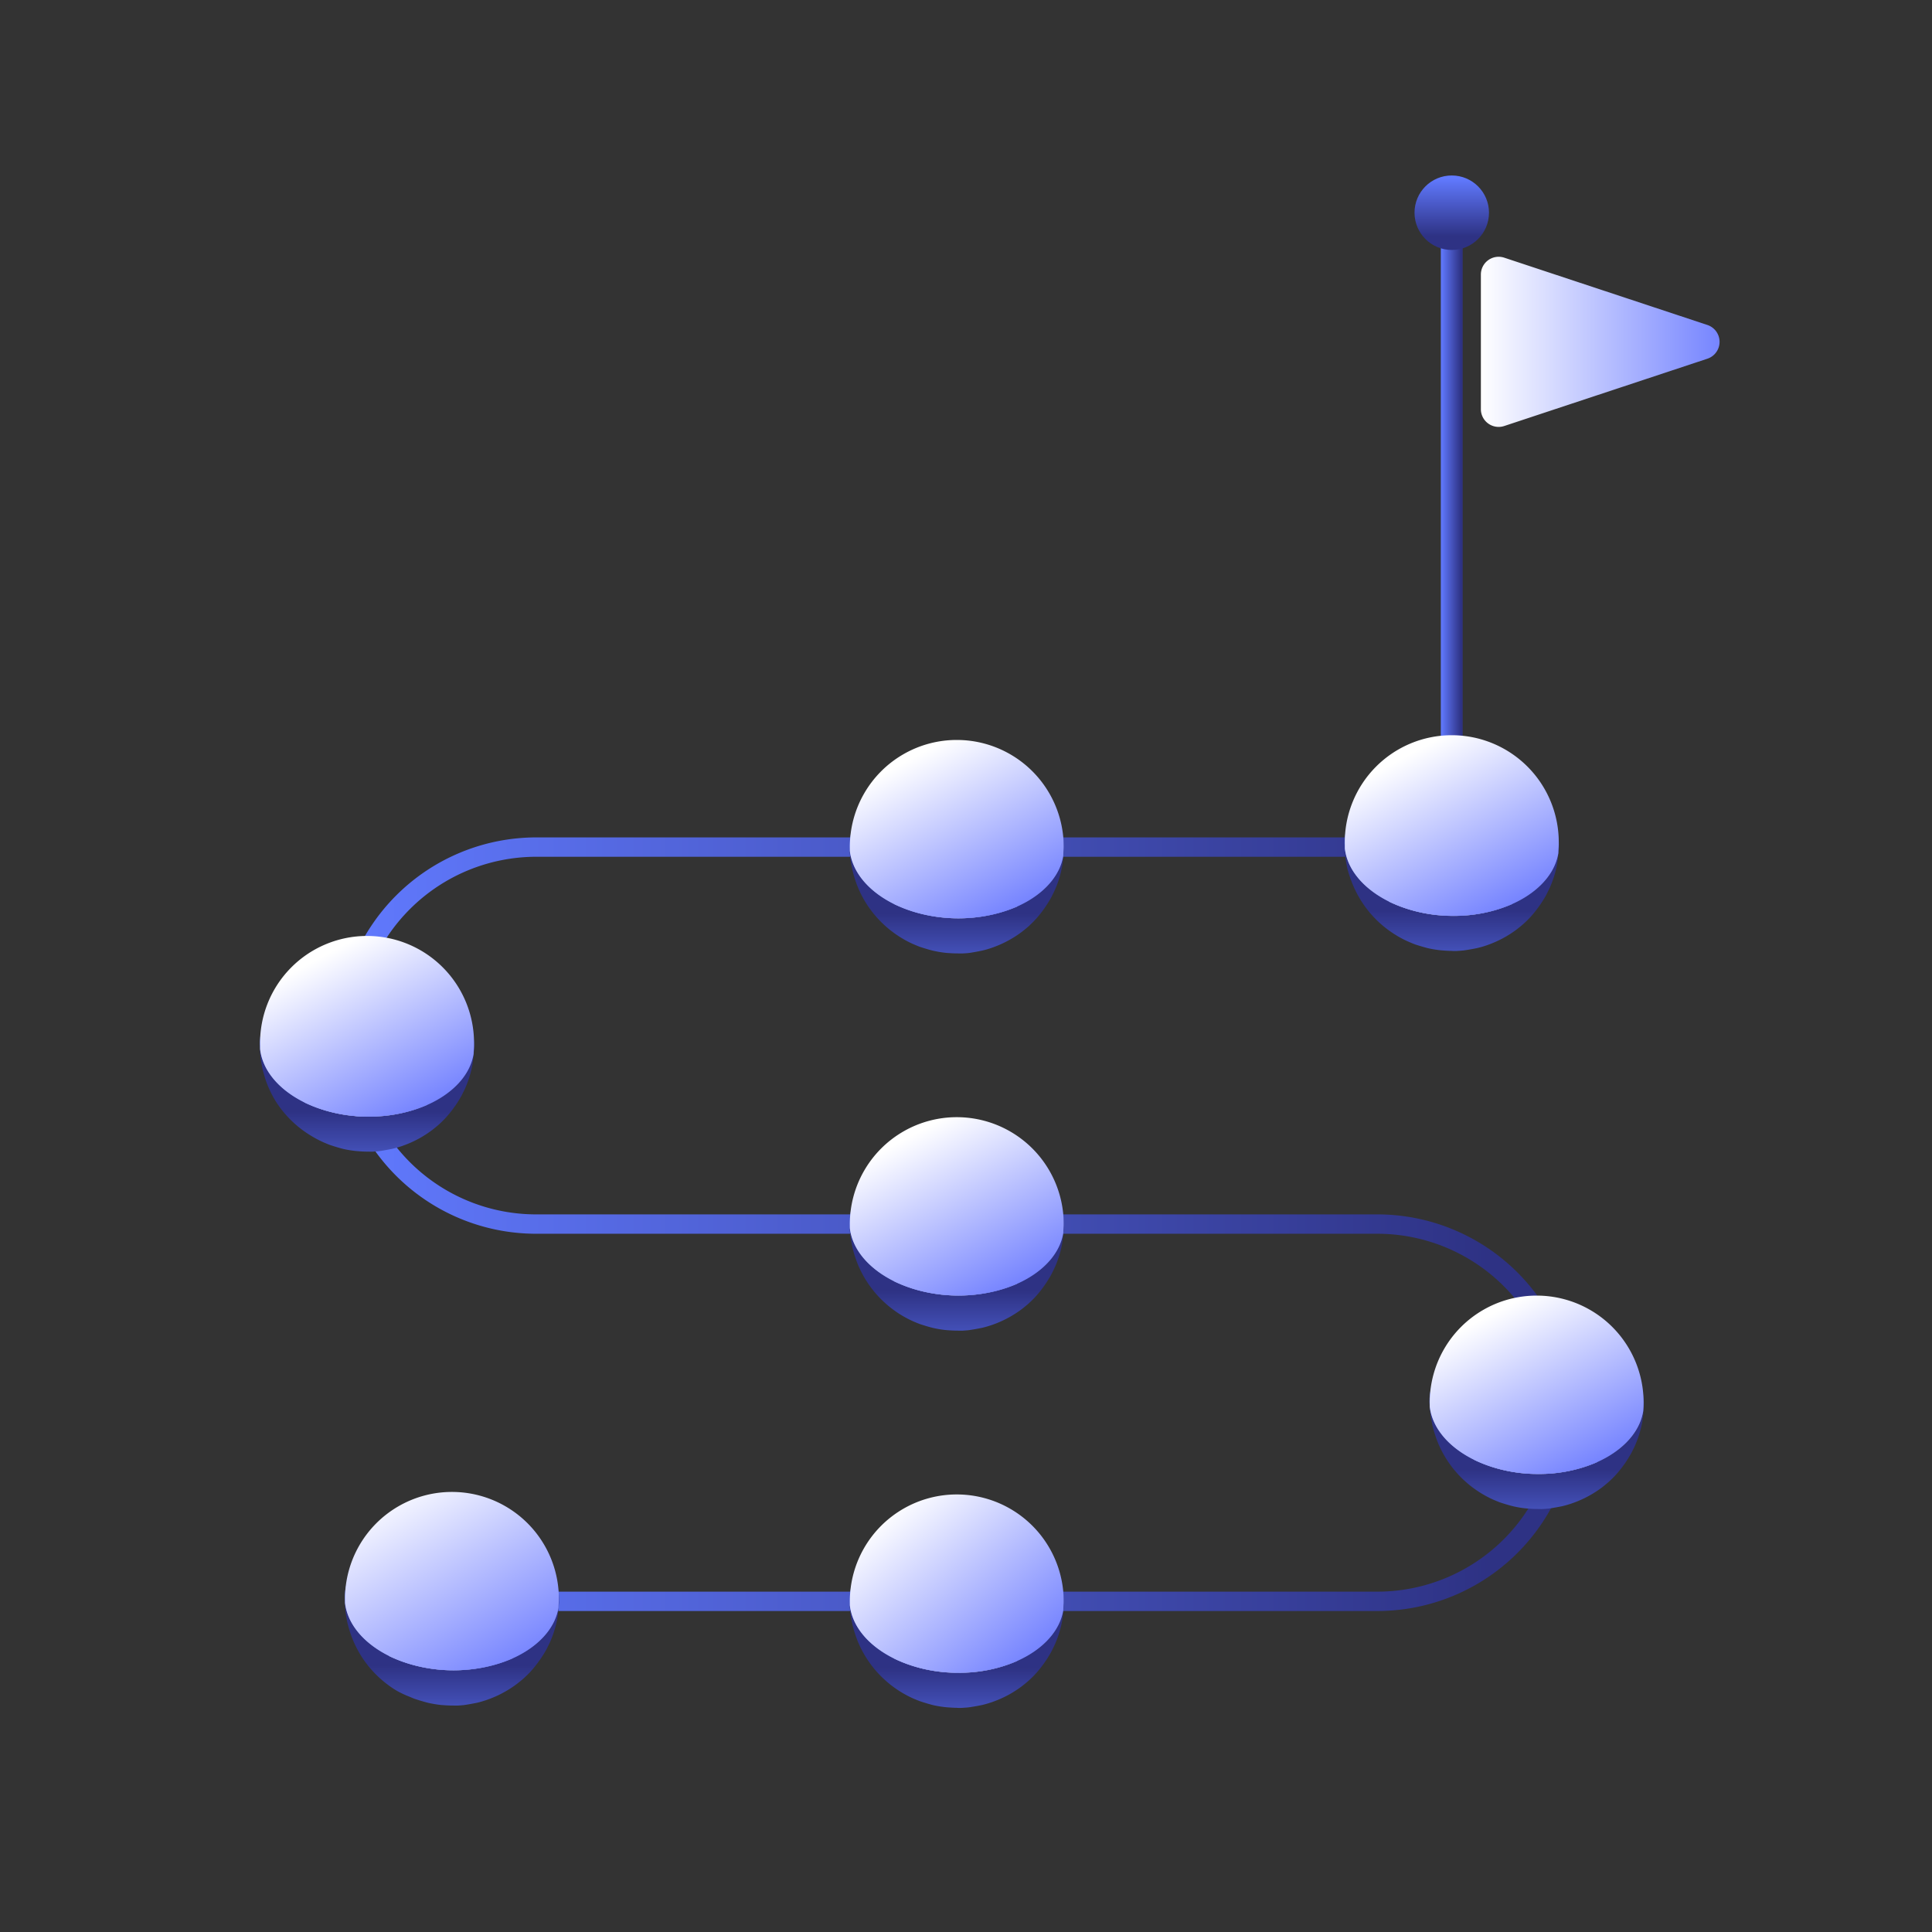 <svg xmlns="http://www.w3.org/2000/svg" xmlns:xlink="http://www.w3.org/1999/xlink" viewBox="0 0 400 400">
  <rect x="0" y="0" width="400" height="400" fill="#333333" stroke="none"/>
  <defs>
    <style>
      .a {
        fill: none;
        stroke-miterlimit: 10;
        stroke-width: 4.01px;
        stroke: url(#a);
      }

      .b {
        fill: url(#b);
      }

      .c {
        fill: url(#c);
      }

      .d {
        fill: url(#d);
      }

      .e {
        fill: url(#e);
      }

      .f {
        fill: url(#f);
      }

      .g {
        isolation: isolate;
      }

      .h {
        fill: url(#g);
      }

      .i {
        fill: url(#h);
      }

      .j {
        fill: url(#i);
      }

      .k {
        fill: url(#j);
      }

      .l {
        fill: url(#k);
      }

      .m {
        fill: url(#l);
      }

      .n {
        fill: url(#m);
      }

      .o {
        fill: url(#n);
      }

      .p {
        fill: url(#o);
      }

      .q {
        fill: url(#p);
      }

      .r {
        fill: url(#q);
      }

      .s {
        fill: url(#r);
      }

      .t {
        fill: url(#s);
      }

      .u {
        fill: url(#t);
      }

      .v {
        fill: url(#u);
      }

      .w {
        fill: url(#v);
      }

      .x {
        fill: url(#w);
      }

      .y {
        fill: url(#x);
      }

      .z {
        fill: url(#y);
      }

      .aa {
        fill: url(#z);
      }

      .ab {
        fill: url(#aa);
      }

      .ac {
        fill: url(#ab);
      }

      .ad {
        fill: url(#ac);
      }

      .ae {
        fill: url(#ad);
      }

      .af {
        fill: url(#ae);
      }

      .ag {
        fill: url(#af);
      }
    </style>
    <linearGradient id="a" x1="69.97" y1="253.43" x2="326.2" y2="253.43" gradientUnits="userSpaceOnUse">
      <stop offset="0" stop-color="#617aff"/>
      <stop offset="0.93" stop-color="#2e3284"/>
    </linearGradient>
    <linearGradient id="b" x1="298.31" y1="109.98" x2="302.83" y2="109.98" xlink:href="#a"/>
    <linearGradient id="c" x1="300.57" y1="36.85" x2="300.57" y2="49.79" xlink:href="#a"/>
    <linearGradient id="d" x1="306.6" y1="70.77" x2="356.01" y2="70.77" gradientUnits="userSpaceOnUse">
      <stop offset="0" stop-color="#fff"/>
      <stop offset="1" stop-color="#7685ff"/>
    </linearGradient>
    <linearGradient id="e" x1="198.09" y1="209.08" x2="198.09" y2="187.62" xlink:href="#a"/>
    <linearGradient id="f" x1="198.09" y1="163.57" x2="198.09" y2="193.84" gradientUnits="userSpaceOnUse">
      <stop offset="0" stop-color="#7685ff"/>
      <stop offset="1" stop-color="#fff"/>
    </linearGradient>
    <linearGradient id="g" x1="186.83" y1="191.89" x2="209.67" y2="158.19" xlink:href="#a"/>
    <linearGradient id="h" x1="188.36" y1="155.42" x2="206.63" y2="189.85" gradientUnits="userSpaceOnUse">
      <stop offset="0.04" stop-color="#fff"/>
      <stop offset="1" stop-color="#7684ff"/>
    </linearGradient>
    <linearGradient id="i" x1="198.09" y1="287.19" x2="198.09" y2="265.72" xlink:href="#a"/>
    <linearGradient id="j" x1="198.09" y1="241.67" x2="198.09" y2="271.94" xlink:href="#f"/>
    <linearGradient id="k" x1="186.83" y1="269.99" x2="209.67" y2="236.29" xlink:href="#a"/>
    <linearGradient id="l" x1="188.36" y1="233.52" x2="206.63" y2="267.95" xlink:href="#h"/>
    <linearGradient id="m" x1="75.99" y1="250.14" x2="75.99" y2="228.67" xlink:href="#a"/>
    <linearGradient id="n" x1="75.99" y1="204.63" x2="75.99" y2="234.89" xlink:href="#f"/>
    <linearGradient id="o" x1="64.74" y1="232.94" x2="87.57" y2="199.24" xlink:href="#a"/>
    <linearGradient id="p" x1="66.26" y1="196.48" x2="84.54" y2="230.91" xlink:href="#h"/>
    <linearGradient id="q" x1="318.15" y1="324.13" x2="318.15" y2="302.66" xlink:href="#a"/>
    <linearGradient id="r" x1="318.15" y1="278.62" x2="318.15" y2="308.88" xlink:href="#f"/>
    <linearGradient id="s" x1="306.9" y1="306.93" x2="329.73" y2="273.23" xlink:href="#a"/>
    <linearGradient id="t" x1="308.42" y1="270.47" x2="326.7" y2="304.9" xlink:href="#h"/>
    <linearGradient id="u" x1="93.57" y1="364.77" x2="93.57" y2="343.31" xlink:href="#a"/>
    <linearGradient id="v" x1="93.57" y1="319.26" x2="93.57" y2="349.53" xlink:href="#f"/>
    <linearGradient id="w" x1="82.32" y1="347.58" x2="105.15" y2="313.88" xlink:href="#a"/>
    <linearGradient id="x" x1="80.06" y1="306.07" x2="103.49" y2="346.39" xlink:href="#h"/>
    <linearGradient id="y" x1="198.09" y1="365.29" x2="198.09" y2="343.82" xlink:href="#a"/>
    <linearGradient id="z" x1="198.09" y1="319.78" x2="198.09" y2="350.04" xlink:href="#f"/>
    <linearGradient id="aa" x1="186.83" y1="348.09" x2="209.67" y2="314.39" xlink:href="#a"/>
    <linearGradient id="ab" x1="183.03" y1="311.35" x2="211" y2="344.77" xlink:href="#h"/>
    <linearGradient id="ac" x1="300.57" y1="208.57" x2="300.57" y2="187.11" xlink:href="#a"/>
    <linearGradient id="ad" x1="300.57" y1="163.06" x2="300.57" y2="193.32" xlink:href="#f"/>
    <linearGradient id="ae" x1="289.32" y1="191.38" x2="312.15" y2="157.67" xlink:href="#a"/>
    <linearGradient id="af" x1="290.84" y1="154.91" x2="309.12" y2="189.34" xlink:href="#h"/>
  </defs>
  <g>
    <path class="a" d="M88.92,331.54H285.15a39.06,39.06,0,0,0,39.05-39.05h0a39.06,39.06,0,0,0-39.05-39.06H111a39,39,0,0,1-39-39.05h0a39.05,39.05,0,0,1,39.05-39H301.2"/>
    <rect class="b" x="298.31" y="49.82" width="4.52" height="120.31"/>
    <circle class="c" cx="300.57" cy="44.04" r="7.71"/>
    <path class="d" d="M353.49,67.28,311.44,53.35a3.68,3.68,0,0,0-4.84,3.49V84.71a3.68,3.68,0,0,0,4.84,3.49l42.05-13.93A3.68,3.68,0,0,0,353.49,67.28Z"/>
    <g>
      <path class="e" d="M175.9,175.72c0-.27,0-.63,0-.9v.4c.16,8.2,10.22,14.88,22.48,14.91,12.05,0,21.73-6.38,21.9-14.39-.07,1.08-.19,2.52-.37,3.59a20.16,20.16,0,0,1-.72,2.85,19.56,19.56,0,0,1-1,2.53c-.23.45-.51,1.06-.77,1.49-.36.62-.88,1.43-1.29,2a21.61,21.61,0,0,1-2,2.44c-.43.44-1,1-1.48,1.41s-.81.66-1.17.94a22.5,22.5,0,0,1-5.48,3,19.41,19.41,0,0,1-2.61.81c-.78.17-1.83.36-2.62.48-.4.06-.94.09-1.34.11s-.95,0-1.36,0c-.66,0-1.55-.06-2.21-.11a23.79,23.79,0,0,1-2.66-.44c-.79-.19-1.83-.51-2.6-.76-.42-.14-.95-.37-1.35-.54a19.81,19.81,0,0,1-2.64-1.37,22.43,22.43,0,0,1-5.11-4.27,21.79,21.79,0,0,1-4.13-6.83,24.93,24.93,0,0,1-.82-2.67c-.14-.51-.25-1.22-.35-1.74A20.29,20.29,0,0,1,175.9,175.72Z"/>
      <path class="f" d="M197.86,163.51c-9.55,0-17.22,5.05-17.35,11.4,0,.51,0,1.19.05,1.69s.09,1,.16,1.42.17,1,.27,1.38a19.92,19.92,0,0,0,.65,2.12c.16.37.35.88.53,1.25a19.29,19.29,0,0,0,.94,1.73c.29.44.67,1,1,1.45s.7.84,1.09,1.26a31.48,31.48,0,0,0,25.32.51,19.27,19.27,0,0,0,2.2-2.67c.21-.33.5-.77.68-1.12.3-.56.68-1.32.93-1.9a12.31,12.31,0,0,0,.47-1.28c.2-.67.43-1.58.58-2.26a22.54,22.54,0,0,0,.28-2.85,1.71,1.71,0,0,0,0-.32C215.54,168.83,207.57,163.54,197.86,163.51Z"/>
      <g class="g">
        <path class="h" d="M197.8,160.43c-12.25,0-22.06,6.59-21.9,14.79s10.22,14.88,22.48,14.91,22.06-6.59,21.9-14.79S210.05,160.46,197.8,160.43Zm.52,26.61c-9.71,0-17.68-5.31-17.81-11.81s7.64-11.74,17.35-11.72,17.68,5.32,17.8,11.81S208,187.07,198.32,187Z"/>
      </g>
      <path class="i" d="M198.38,190.13c11.35,0,20.6-5.66,21.77-13,0-.59.08-1.19.08-1.79a22.14,22.14,0,1,0-44.28,0c0,.28,0,.56,0,.85C176.85,183.93,186.6,190.1,198.38,190.13Z"/>
    </g>
    <g>
      <path class="j" d="M175.9,253.82c0-.27,0-.63,0-.9v.4c.16,8.2,10.22,14.88,22.48,14.91,12.05,0,21.73-6.38,21.9-14.39-.07,1.08-.19,2.53-.37,3.59a19.82,19.82,0,0,1-.72,2.85,19,19,0,0,1-1,2.53c-.23.45-.51,1.06-.77,1.49-.36.62-.88,1.44-1.29,2a22.64,22.64,0,0,1-2,2.45c-.43.43-1,1-1.48,1.4s-.81.67-1.17.94a22.54,22.54,0,0,1-5.48,3,23.41,23.41,0,0,1-2.61.81c-.78.16-1.83.35-2.62.47-.4.06-.94.09-1.34.12s-.95,0-1.36,0c-.66,0-1.55-.06-2.21-.11a21.7,21.7,0,0,1-2.66-.44c-.79-.19-1.83-.5-2.6-.76-.42-.13-.95-.37-1.35-.53a22.93,22.93,0,0,1-2.64-1.37,22.43,22.43,0,0,1-5.11-4.27,22,22,0,0,1-4.13-6.84,24.76,24.76,0,0,1-.82-2.66c-.14-.52-.25-1.22-.35-1.75A20.29,20.29,0,0,1,175.9,253.82Z"/>
      <path class="k" d="M197.86,241.62c-9.55,0-17.22,5-17.35,11.4,0,.5,0,1.18.05,1.68s.09,1,.16,1.42.17,1,.27,1.39a19.75,19.75,0,0,0,.65,2.11c.16.38.35.88.53,1.25a18,18,0,0,0,.94,1.73c.29.44.67,1,1,1.45s.7.84,1.09,1.27a31.53,31.53,0,0,0,25.32.5,18.68,18.68,0,0,0,2.2-2.67c.21-.33.5-.77.68-1.12.3-.56.68-1.32.93-1.9a12.31,12.31,0,0,0,.47-1.28c.2-.67.43-1.57.58-2.26a22.57,22.57,0,0,0,.28-2.84,1.71,1.71,0,0,0,0-.32C215.54,246.93,207.57,241.64,197.86,241.62Z"/>
      <g class="g">
        <path class="l" d="M197.8,238.53c-12.25,0-22.06,6.59-21.9,14.79s10.22,14.88,22.48,14.91,22.06-6.59,21.9-14.79S210.05,238.56,197.8,238.53Zm.52,26.61c-9.71,0-17.68-5.31-17.81-11.8s7.64-11.75,17.35-11.72,17.68,5.31,17.8,11.81S208,265.17,198.32,265.14Z"/>
      </g>
      <path class="m" d="M198.38,268.23c11.35,0,20.6-5.65,21.77-13,0-.59.08-1.19.08-1.79a22.14,22.14,0,1,0-44.28,0c0,.29,0,.57,0,.85C176.85,262,186.6,268.2,198.38,268.23Z"/>
    </g>
    <g>
      <path class="n" d="M53.8,216.77v-.49c.16,8.2,10.23,14.87,22.48,14.9,12,0,21.74-6.37,21.9-14.39-.06,1.08-.18,2.53-.36,3.6a21.09,21.09,0,0,1-.72,2.84,19.86,19.86,0,0,1-1,2.53c-.23.45-.52,1.06-.77,1.49-.37.63-.88,1.44-1.3,2a22.64,22.64,0,0,1-2,2.44c-.43.44-1,1-1.48,1.4s-.81.67-1.17.94a22.21,22.21,0,0,1-5.48,3,21.11,21.11,0,0,1-2.62.81c-.78.16-1.82.35-2.61.47-.4.06-.94.09-1.35.12s-1,0-1.35,0c-.67,0-1.55-.06-2.21-.12a22.15,22.15,0,0,1-2.67-.43c-.79-.2-1.83-.51-2.6-.77-.41-.13-.94-.37-1.34-.53a21.29,21.29,0,0,1-2.64-1.37A22.2,22.2,0,0,1,59.36,231,21.79,21.79,0,0,1,57.08,228a22.59,22.59,0,0,1-1.85-3.76c-.3-.78-.6-1.86-.82-2.67-.13-.52-.24-1.22-.34-1.75A20.3,20.3,0,0,1,53.8,216.77Z"/>
      <path class="o" d="M75.77,204.57c-9.55,0-17.22,5.05-17.35,11.4,0,.5,0,1.18,0,1.69a14.08,14.08,0,0,0,.17,1.42c.07.41.16,1,.27,1.38a19.07,19.07,0,0,0,.65,2.11c.15.38.35.89.53,1.25a16,16,0,0,0,.94,1.73c.28.44.66,1,1,1.45s.71.85,1.09,1.27a30.3,30.3,0,0,0,13.18,2.91,29.78,29.78,0,0,0,12.14-2.41,18.14,18.14,0,0,0,2.2-2.67c.22-.33.5-.77.69-1.11.3-.56.68-1.32.93-1.91.16-.37.35-.89.47-1.28.2-.67.43-1.57.57-2.26a20.87,20.87,0,0,0,.29-2.84v-.32C93.44,209.88,85.47,204.6,75.77,204.57Z"/>
      <g class="g">
        <path class="p" d="M75.71,201.48c-12.26,0-22.07,6.59-21.91,14.8S64,231.15,76.28,231.18s22.06-6.59,21.9-14.79S88,201.51,75.71,201.48Zm.51,26.62c-9.71,0-17.68-5.32-17.8-11.81s7.64-11.75,17.35-11.72,17.67,5.31,17.8,11.81S85.93,228.12,76.22,228.1Z"/>
      </g>
      <path class="q" d="M76.28,231.18c11.35,0,20.61-5.65,21.78-13,0-.59.08-1.18.08-1.78a22.15,22.15,0,1,0-44.29,0c0,.28,0,.56,0,.84C54.76,225,64.51,231.15,76.28,231.18Z"/>
    </g>
    <g>
      <path class="r" d="M296,290.76c0-.27,0-.63,0-.9v.4c.16,8.21,10.23,14.88,22.48,14.91,12.05,0,21.74-6.37,21.9-14.39-.06,1.08-.18,2.53-.36,3.6a23.16,23.16,0,0,1-.72,2.84,22.17,22.17,0,0,1-1,2.53c-.23.45-.52,1.06-.78,1.49-.36.62-.87,1.44-1.29,2a21.61,21.61,0,0,1-2,2.44c-.42.43-1,1-1.48,1.4s-.81.67-1.16.94a22.6,22.6,0,0,1-5.49,3,21.22,21.22,0,0,1-2.61.81c-.78.16-1.82.35-2.61.47-.4.06-.95.09-1.35.12s-.95,0-1.36,0c-.66,0-1.55-.06-2.21-.12a20.21,20.21,0,0,1-2.66-.44c-.79-.19-1.83-.5-2.6-.76-.41-.13-.94-.37-1.35-.53a22.48,22.48,0,0,1-7.75-5.64,21.79,21.79,0,0,1-2.28-3.07,22.59,22.59,0,0,1-1.85-3.76,27.44,27.44,0,0,1-.82-2.67c-.14-.52-.25-1.22-.35-1.75A20.29,20.29,0,0,1,296,290.76Z"/>
      <path class="s" d="M317.92,278.56c-9.55,0-17.22,5.05-17.35,11.4,0,.5,0,1.18.05,1.68s.09,1,.16,1.42.17,1,.28,1.39a19.07,19.07,0,0,0,.65,2.11c.15.38.35.89.53,1.25a17.93,17.93,0,0,0,.93,1.73c.29.44.67,1,1,1.45s.7.85,1.09,1.27a30.3,30.3,0,0,0,13.18,2.91,29.94,29.94,0,0,0,12.14-2.41,18.68,18.68,0,0,0,2.2-2.67,12.85,12.85,0,0,0,.68-1.12c.3-.56.68-1.31.93-1.9.16-.38.36-.89.48-1.28.2-.67.43-1.57.57-2.26a22.59,22.59,0,0,0,.29-2.84v-.32C335.6,283.87,327.63,278.58,317.92,278.56Z"/>
      <g class="g">
        <path class="t" d="M317.86,275.47c-12.25,0-22.06,6.59-21.9,14.79s10.23,14.88,22.48,14.91,22.06-6.59,21.9-14.79S330.12,275.5,317.86,275.47Zm.52,26.62c-9.71,0-17.68-5.32-17.81-11.81s7.64-11.75,17.35-11.72,17.68,5.31,17.81,11.81S328.09,302.11,318.38,302.09Z"/>
      </g>
      <path class="u" d="M318.44,305.17c11.35,0,20.6-5.65,21.77-13,.05-.59.08-1.18.08-1.79a22.14,22.14,0,0,0-44.28,0c0,.29,0,.57,0,.85C296.92,299,306.67,305.14,318.44,305.17Z"/>
    </g>
    <g>
      <path class="v" d="M71.38,331.41v-.5c.16,8.2,10.23,14.88,22.48,14.91,12,0,21.74-6.38,21.9-14.39a36.06,36.06,0,0,1-.36,3.59,23.31,23.31,0,0,1-.72,2.85,21.11,21.11,0,0,1-1,2.53c-.23.45-.52,1.06-.77,1.49-.37.62-.88,1.44-1.3,2a23.77,23.77,0,0,1-2,2.45c-.43.43-1,1-1.48,1.4s-.82.67-1.17.94a22.73,22.73,0,0,1-8.1,3.84c-.78.16-1.82.35-2.61.47-.4.06-.94.09-1.35.12s-1,0-1.36,0c-.66,0-1.54-.06-2.21-.11a24.18,24.18,0,0,1-2.66-.44c-.79-.19-1.83-.51-2.6-.76-.41-.13-.94-.37-1.35-.54A20,20,0,0,1,82.06,350a22.47,22.47,0,0,1-5.12-4.27,21.79,21.79,0,0,1-2.28-3.07,22.31,22.31,0,0,1-1.85-3.77,27.25,27.25,0,0,1-.82-2.66c-.14-.52-.24-1.23-.34-1.75A19,19,0,0,1,71.38,331.41Z"/>
      <path class="w" d="M93.34,319.21c-9.54,0-17.21,5.05-17.34,11.4,0,.5,0,1.18,0,1.68s.09,1,.16,1.42.17,1,.28,1.38a19.23,19.23,0,0,0,.65,2.12c.15.38.35.88.53,1.25a17.93,17.93,0,0,0,.93,1.73c.29.44.67,1,1,1.45s.71.84,1.09,1.27a31.53,31.53,0,0,0,25.32.5,18.68,18.68,0,0,0,2.2-2.67c.22-.33.5-.77.69-1.12.3-.56.67-1.32.92-1.9a12.39,12.39,0,0,0,.48-1.28c.2-.67.43-1.58.57-2.26a20.85,20.85,0,0,0,.29-2.85V331C111,324.52,103.05,319.23,93.34,319.21Z"/>
      <g class="g">
        <path class="x" d="M93.28,316.12c-12.25,0-22.06,6.59-21.9,14.79s10.23,14.88,22.48,14.91,22.06-6.59,21.9-14.79S105.54,316.15,93.28,316.12Zm.52,26.61c-9.71,0-17.68-5.31-17.8-11.81s7.64-11.74,17.34-11.71S111,324.52,111.15,331,103.51,342.76,93.8,342.73Z"/>
      </g>
      <path class="y" d="M93.86,345.82c11.35,0,20.6-5.65,21.78-13,0-.59.07-1.19.07-1.79a22.14,22.14,0,0,0-44.28,0c0,.29,0,.57,0,.85C72.34,339.63,82.09,345.79,93.86,345.82Z"/>
    </g>
    <g>
      <path class="z" d="M175.9,331.92c0-.27,0-.63,0-.9v.41c.16,8.2,10.22,14.87,22.48,14.9,12.05,0,21.73-6.37,21.9-14.39-.07,1.08-.19,2.53-.37,3.6a19.69,19.69,0,0,1-.72,2.84,18.48,18.48,0,0,1-1,2.53c-.23.45-.51,1.06-.77,1.49-.36.63-.88,1.44-1.29,2a21.61,21.61,0,0,1-2,2.44c-.43.44-1,1-1.48,1.4s-.81.67-1.17.94a22.21,22.21,0,0,1-5.48,3,21.22,21.22,0,0,1-2.61.81c-.78.17-1.83.35-2.62.47-.4.06-.94.09-1.34.12s-.95.05-1.36,0c-.66,0-1.55-.06-2.21-.12a21.67,21.67,0,0,1-2.66-.43c-.79-.2-1.83-.51-2.6-.77-.42-.13-.95-.37-1.35-.53a22.93,22.93,0,0,1-2.64-1.37,22.43,22.43,0,0,1-5.11-4.27,22.1,22.1,0,0,1-4.13-6.83,24.93,24.93,0,0,1-.82-2.67c-.14-.52-.25-1.22-.35-1.75A20.29,20.29,0,0,1,175.9,331.92Z"/>
      <path class="aa" d="M197.86,319.72c-9.55,0-17.22,5-17.35,11.4,0,.5,0,1.18.05,1.69s.09,1,.16,1.42.17,1,.27,1.38a19.07,19.07,0,0,0,.65,2.11c.16.38.35.89.53,1.25a18,18,0,0,0,.94,1.73c.29.44.67,1,1,1.45s.7.85,1.09,1.27a30.26,30.26,0,0,0,13.18,2.91,29.78,29.78,0,0,0,12.14-2.41,18.14,18.14,0,0,0,2.2-2.67c.21-.33.5-.77.68-1.11.3-.56.68-1.32.93-1.91a11.52,11.52,0,0,0,.47-1.28c.2-.67.43-1.57.58-2.26a22.57,22.57,0,0,0,.28-2.84,1.71,1.71,0,0,0,0-.32C215.54,325,207.57,319.75,197.86,319.72Z"/>
      <g class="g">
        <path class="ab" d="M197.8,316.63c-12.25,0-22.06,6.59-21.9,14.8s10.22,14.87,22.48,14.9,22.06-6.59,21.9-14.79S210.05,316.66,197.8,316.63Zm.52,26.62c-9.71,0-17.68-5.32-17.81-11.81s7.64-11.75,17.35-11.72,17.68,5.31,17.8,11.81S208,343.27,198.32,343.25Z"/>
      </g>
      <path class="ac" d="M198.38,346.33c11.35,0,20.6-5.65,21.77-13,0-.59.08-1.18.08-1.78a22.14,22.14,0,1,0-44.28,0c0,.28,0,.56,0,.84C176.85,340.14,186.6,346.3,198.38,346.33Z"/>
    </g>
    <g>
      <path class="ad" d="M278.38,175.2v-.49c.16,8.2,10.23,14.87,22.48,14.91,12.05,0,21.74-6.38,21.9-14.39a36.06,36.06,0,0,1-.36,3.59,21.62,21.62,0,0,1-.72,2.85,20.32,20.32,0,0,1-1,2.52c-.23.45-.52,1.06-.77,1.5-.37.62-.88,1.43-1.3,2a22.64,22.64,0,0,1-2,2.44c-.43.44-1,1-1.48,1.4s-.81.67-1.17.94a22.21,22.21,0,0,1-5.48,3,19.33,19.33,0,0,1-2.62.81c-.78.17-1.82.35-2.61.47-.4.06-.94.09-1.35.12s-.95.05-1.35,0c-.67,0-1.55-.06-2.21-.12a22.15,22.15,0,0,1-2.67-.43c-.79-.2-1.83-.51-2.6-.76-.41-.14-.94-.38-1.34-.54a19.85,19.85,0,0,1-2.64-1.37,22.2,22.2,0,0,1-5.12-4.27,21.79,21.79,0,0,1-2.28-3.07,22.59,22.59,0,0,1-1.85-3.76A27.44,27.44,0,0,1,279,180c-.14-.51-.24-1.22-.34-1.74A19.28,19.28,0,0,1,278.38,175.2Z"/>
      <path class="ae" d="M300.35,163c-9.55,0-17.22,5.05-17.35,11.4,0,.51,0,1.18,0,1.69a13.74,13.74,0,0,0,.17,1.42c.07.41.16,1,.27,1.38a19.07,19.07,0,0,0,.65,2.11c.15.38.35.89.53,1.25a18.39,18.39,0,0,0,1.93,3.18c.31.39.71.85,1.09,1.27a30.44,30.44,0,0,0,13.18,2.92A29.94,29.94,0,0,0,313,187.2a18.14,18.14,0,0,0,2.2-2.67c.22-.32.5-.77.69-1.11.3-.56.68-1.32.93-1.91a13,13,0,0,0,.47-1.28c.2-.67.43-1.57.57-2.25a20.85,20.85,0,0,0,.29-2.85v-.32C318,168.31,310.05,163,300.35,163Z"/>
      <g class="g">
        <path class="af" d="M300.29,159.91c-12.26,0-22.07,6.6-21.91,14.8s10.23,14.87,22.48,14.91,22.06-6.6,21.9-14.8S312.54,160,300.29,159.91Zm.51,26.62c-9.71,0-17.68-5.31-17.8-11.81S290.64,163,300.35,163s17.67,5.31,17.8,11.81S310.51,186.55,300.8,186.53Z"/>
      </g>
      <path class="ag" d="M300.86,189.62c11.35,0,20.6-5.66,21.78-13,0-.59.08-1.18.08-1.78a22.15,22.15,0,1,0-44.29,0c0,.28,0,.56,0,.84C279.34,183.42,289.09,189.59,300.86,189.62Z"/>
    </g>
  </g>
</svg>
